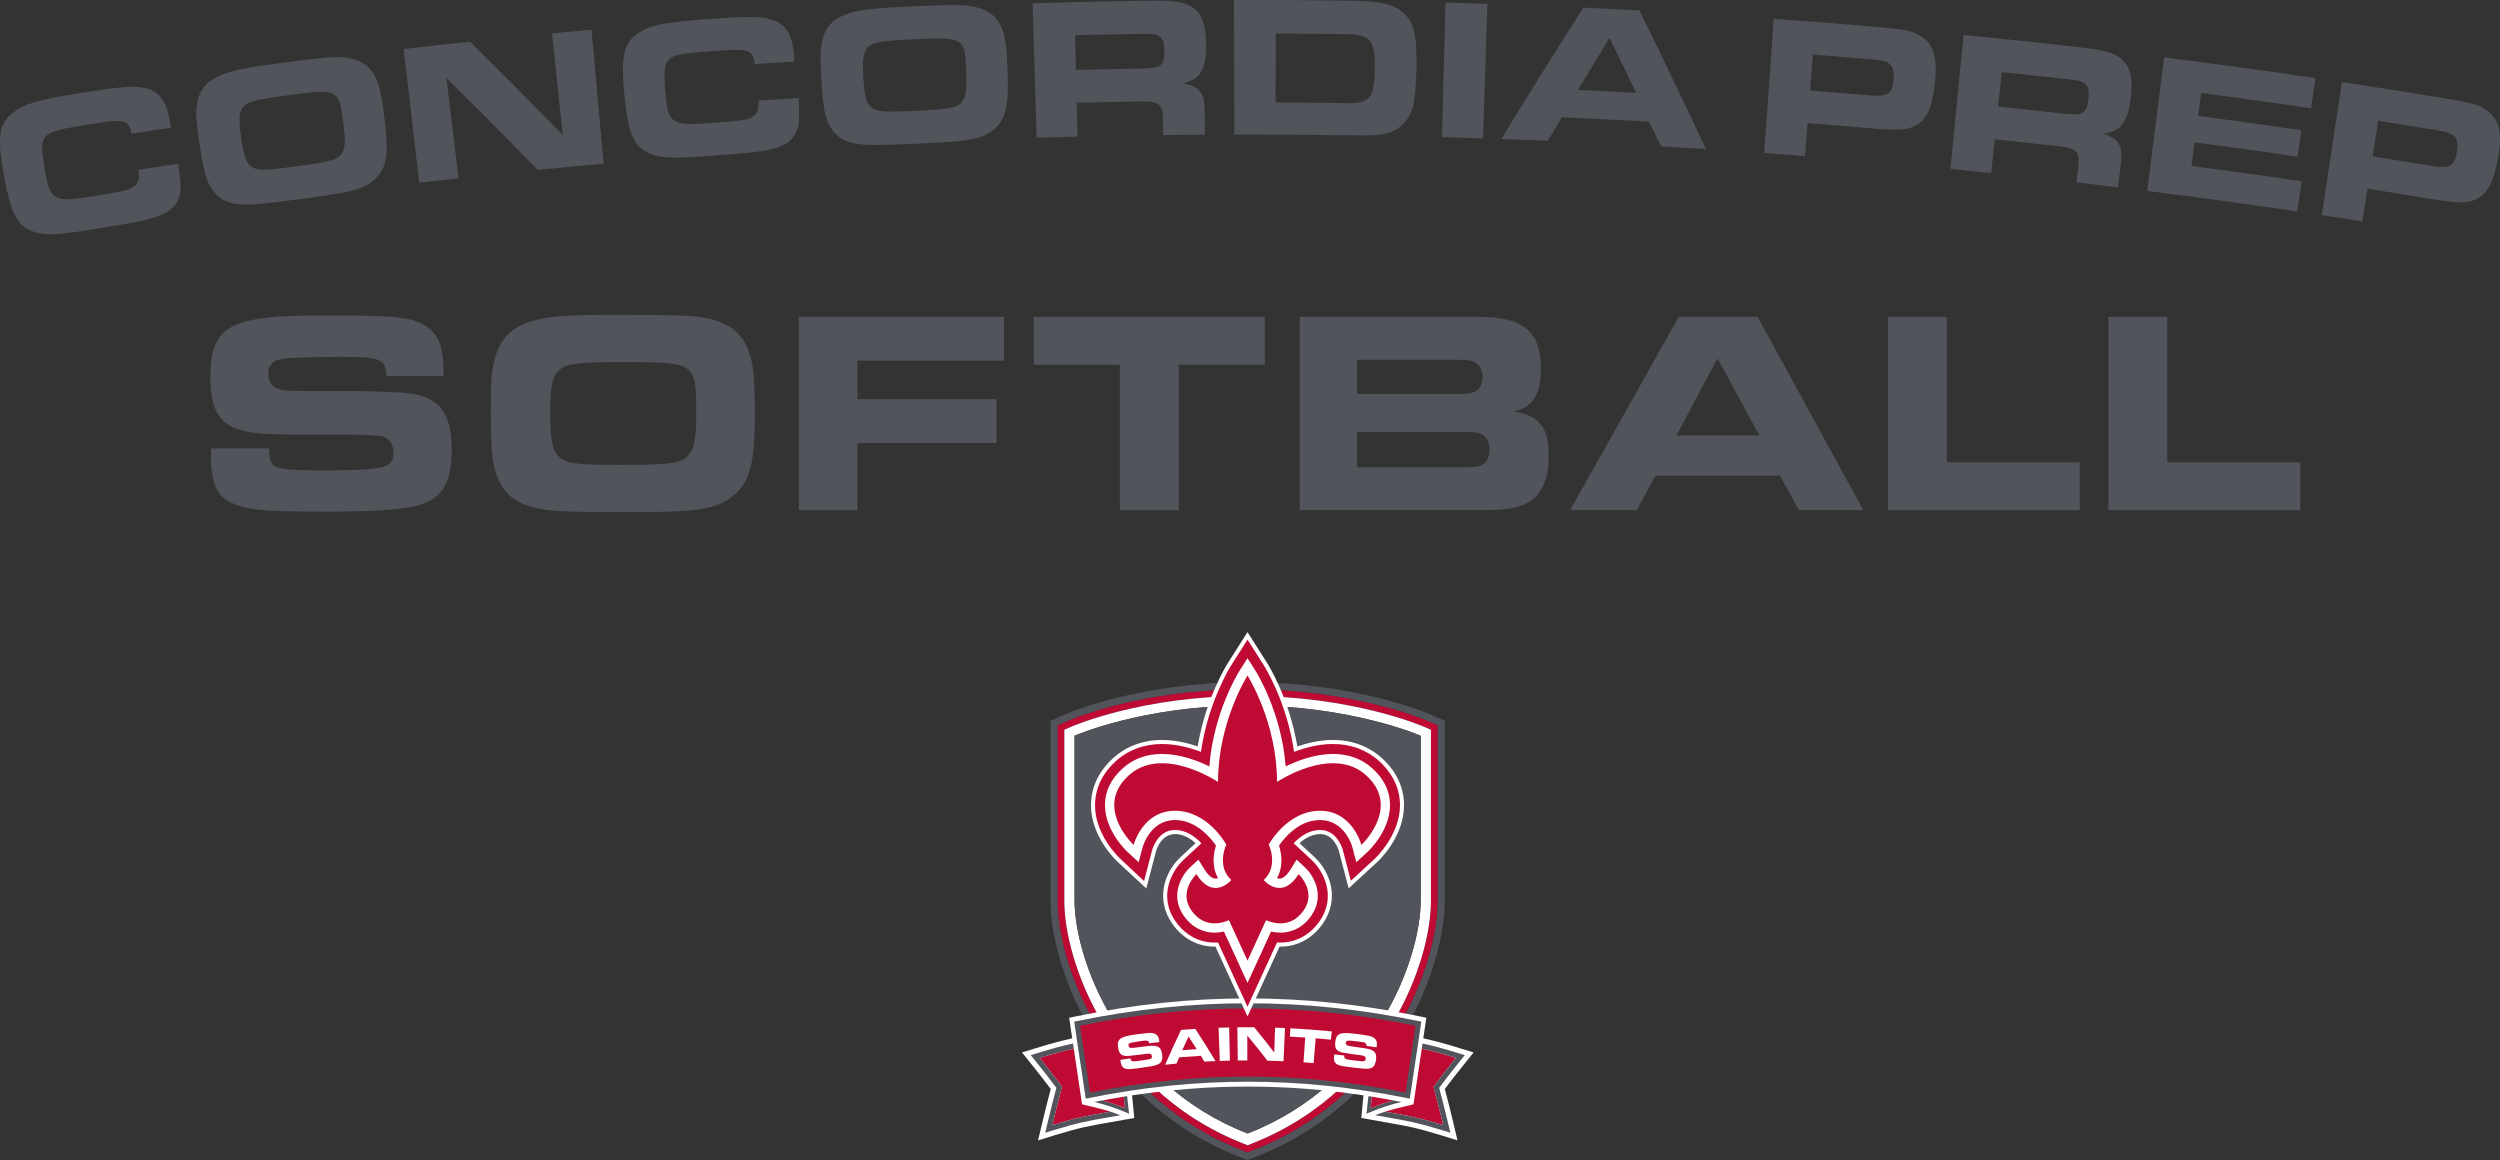 <?xml version="1.0" encoding="UTF-8"?>
<svg id="b" data-name="Layer 2" xmlns="http://www.w3.org/2000/svg" width="720" height="334.077" viewBox="0 0 720 334.077">
  <rect x="0" y="0" width="720" height="334.077" fill="#333333" stroke="none"/>
  <g id="c" data-name="Layer 1">
    <g>
      <g>
        <path d="M411.938,205.768c-.872-.379-21.722-9.304-52.726-9.304s-51.679,8.94-52.539,9.32l-4.108,1.821v51.939c0,8.72,3.158,23.25,12.023,37.877,6.952,11.472,19.92,26.974,42.224,35.68l2.509,.977,2.513-.983c22.302-8.702,35.269-24.204,42.219-35.675,8.864-14.627,12.021-29.157,12.021-37.877v-51.957l-4.136-1.819Zm2.087,53.776c0,8.444-3.079,22.549-11.724,36.813-6.786,11.2-19.446,26.336-41.211,34.829l-1.768,.69-1.766-.686c-21.768-8.494-34.427-23.631-41.215-34.833-8.646-14.265-11.726-28.37-11.726-36.813v-50.607l2.888-1.279c.843-.372,20.989-9.145,51.709-9.145s51.053,8.76,51.904,9.133l2.909,1.281v50.617Z" fill="#51555b"/>
        <path d="M359.212,198.513c-30.72,0-50.866,8.771-51.71,9.145l-2.888,1.279v50.607c0,8.441,3.081,22.547,11.726,36.811,6.788,11.202,19.449,26.339,41.215,34.835l1.766,.686,1.768-.69c21.768-8.496,34.425-23.631,41.211-34.831,8.646-14.263,11.725-28.368,11.725-36.811v-50.619l-2.91-1.281c-.85-.371-21.319-9.131-51.904-9.131m52.895,13.586v47.445c0,8.182-3.003,21.889-11.446,35.819-6.634,10.948-19.006,25.741-40.271,34.035l-1.069,.42-1.071-.42c-21.265-8.294-33.638-23.087-40.271-34.035-8.439-13.93-11.449-27.638-11.449-35.819v-49.358l1.75-.776c.827-.367,20.608-8.981,50.931-8.981s50.3,8.609,51.136,8.976l1.759,.771v1.923Z" fill="#bf0b34"/>
        <path d="M359.212,200.43c-30.323,0-50.104,8.612-50.931,8.981l-1.75,.775v49.358c0,8.182,3.01,21.889,11.449,35.819,6.634,10.948,19.006,25.743,40.271,34.037l1.073,.42,1.067-.42c21.265-8.294,33.637-23.089,40.271-34.037,8.443-13.93,11.446-27.638,11.446-35.819v-49.366l-1.757-.773c-.838-.365-20.82-8.974-51.138-8.974m49.954,58.91c0,16.428-12.778,52.652-49.843,67.116h-.005c-37.068-14.465-49.846-50.688-49.846-67.116v-47.441s19.694-8.729,49.74-8.729,49.954,8.729,49.954,8.729v47.441Z" fill="#fff"/>
        <path d="M309.472,211.898v47.441c0,16.43,12.778,52.653,49.848,67.118h.003c37.065-14.465,49.843-50.688,49.843-67.118v-47.441s-19.906-8.727-49.952-8.727-49.742,8.727-49.742,8.727" fill="#51555b"/>
        <path d="M424.389,303.101l-4.046-1.242c-4.46-1.382-7.522-2.186-10.435-2.818l.882-5.923-1.904-.402c-16.882-3.481-33.084-5.173-49.53-5.173s-32.649,1.692-49.536,5.175l-1.902,.397,.884,5.928c-2.909,.632-5.969,1.436-10.422,2.816l-4.048,1.242,2.712,3.384c2.322,2.894,3.591,4.515,5.57,7.139-.933,3.529-1.493,5.766-2.483,9.9l-1.165,4.91,4.639-1.443c7.158-2.214,10.221-2.747,15.779-3.718,1.477-.256,3.127-.543,5.069-.9l2.213-.385-.628-6.525c11.223-1.689,22.219-2.528,33.317-2.528s22.101,.84,33.324,2.53l-.626,6.523,2.213,.385c1.943,.356,3.592,.644,5.069,.9,5.56,.97,8.621,1.503,15.779,3.718l4.639,1.443-1.164-4.91c-.99-4.134-1.547-6.371-2.483-9.9,1.98-2.624,3.25-4.245,5.572-7.139l2.71-3.384Z" fill="#fff"/>
        <path d="M415.648,324.037c-1.05-4.379-1.613-6.611-2.7-10.699l-.094-.351,.217-.289c2.389-3.176,3.681-4.838,6.248-8.037-4.173-1.288-7.093-2.059-9.852-2.664l-2.091,14.018c-.037,.259-.071,.515-.109,.783l-.178,1.249-.016,.005-.002,.005-.012-.004-2.394,.577c-2.059,.492-3.857,.925-5.784,1.539,.33,.058,.655,.115,.967,.168,5.59,.974,8.707,1.519,15.8,3.7" fill="#bf0b34"/>
        <path d="M421.854,303.881l-1.95-.598c-4.356-1.348-7.365-2.142-10.218-2.763l-.221,1.477c2.76,.605,5.68,1.376,9.854,2.664-2.569,3.201-3.859,4.859-6.248,8.037l-.219,.289,.094,.349c1.087,4.09,1.651,6.322,2.7,10.701-7.091-2.183-10.211-2.726-15.798-3.698-.314-.055-.639-.111-.967-.169-.903,.288-1.837,.618-2.835,1.011,1.302,.235,2.472,.438,3.546,.626,5.618,.977,8.714,1.517,15.963,3.762l2.146,.667-.561-2.368c-1.05-4.385-1.614-6.627-2.659-10.565,2.251-2.989,3.536-4.639,6.036-7.751l1.337-1.671Z" fill="#51555b"/>
        <path d="M394.757,319.134l.362-3.289c-.335-.055-.676-.115-1.011-.168l-.559,5.076,.805-.342c3.536-1.496,6.165-2.283,9.226-3.056-.785-.155-1.565-.293-2.347-.439-2.064,.575-4.071,1.235-6.475,2.218" fill="#51555b"/>
        <path d="M401.231,316.915c-2.047-.383-4.085-.743-6.112-1.069l-.364,3.287c2.405-.983,4.411-1.643,6.475-2.218" fill="#bf0b34"/>
        <path d="M311.636,318.048l-.004-.002-.067-.48-2.322-15.567c-2.756,.605-5.674,1.374-9.842,2.662,2.567,3.199,3.859,4.859,6.248,8.035l.219,.289-.095,.351c-1.087,4.088-1.65,6.32-2.7,10.699,7.093-2.181,10.212-2.724,15.8-3.698,.312-.055,.637-.111,.967-.169-1.927-.614-3.725-1.045-5.782-1.537l-2.408-.58-.012,.004-.002-.007Z" fill="#bf0b34"/>
        <path d="M303.074,324.037c1.05-4.379,1.613-6.611,2.7-10.699l.094-.351-.217-.289c-2.389-3.176-3.681-4.838-6.248-8.037,4.168-1.286,7.086-2.057,9.842-2.662l-.221-1.477c-2.85,.621-5.856,1.415-10.207,2.76l-1.95,.6,1.339,1.671c2.498,3.114,3.785,4.762,6.034,7.753-1.045,3.936-1.609,6.179-2.657,10.564l-.563,2.368,2.146-.667c7.25-2.244,10.345-2.782,15.964-3.763,1.073-.185,2.243-.39,3.546-.625-1-.393-1.934-.723-2.835-1.011-.33,.058-.655,.115-.967,.168-5.59,.974-8.707,1.519-15.8,3.7" fill="#51555b"/>
        <path d="M323.964,319.134c-2.407-.985-4.413-1.644-6.479-2.22-.783,.146-1.562,.286-2.348,.439,3.065,.773,5.694,1.562,9.231,3.058l.805,.342-.559-5.078c-.335,.051-.676,.115-1.013,.168l.363,3.291Z" fill="#51555b"/>
        <path d="M323.602,315.844c-2.029,.328-4.069,.686-6.117,1.069,2.068,.575,4.074,1.237,6.481,2.221l-.363-3.291Z" fill="#bf0b34"/>
        <path d="M408.652,294.091c-16.802-3.465-32.927-5.152-49.296-5.152s-32.493,1.687-49.292,5.152l-.685,.141,.097,.693c.619,4.337,1.085,7.345,1.549,10.354,.464,3.01,.928,6.02,1.547,10.359l.111,.782,.775-.155c15.684-3.183,30.697-4.73,45.898-4.73s30.214,1.547,45.898,4.73l.775,.155,.111-.782c.621-4.344,1.085-7.354,1.551-10.368,.466-3.003,.93-6.013,1.547-10.345l.101-.693-.686-.141Z" fill="#51555b"/>
        <path d="M311.051,295.41c.568,3.963,1.008,6.802,1.445,9.642,.439,2.832,.875,5.66,1.44,9.595,15.502-3.097,30.369-4.602,45.421-4.602s29.917,1.505,45.419,4.602c.565-3.936,1.002-6.768,1.442-9.604,.438-2.835,.877-5.676,1.445-9.634-16.453-3.349-32.264-4.979-48.308-4.979s-31.853,1.63-48.304,4.979" fill="#bf0b34"/>
        <path d="M325.546,304.804c.023,.055,.028,.097,.037,.153,.127,.865,.958,.73,1.625,.667,.462-.064,.925-.113,1.387-.173,.648-.086,1.295-.185,1.953-.311,.646-.108,1.297-.171,1.202-.983-.09-.768-.827-.753-1.466-.674-.161,.021-.321,.041-.48,.06-1.613,.205-3.238,.427-4.863,.566-1.916,.153-2.629-.584-2.911-2.355-.221-1.401-.111-2.408,1.406-3.029,1.011-.431,3.255-.764,4.402-.91,.706-.083,1.412-.164,2.119-.24,1.223-.138,2.599-.279,3.434,.771,.388,.521,.441,1.177,.52,1.773-.976,.106-1.953,.217-2.929,.333-.131-.706-.593-.81-1.262-.755-.489,.046-.974,.109-1.447,.171-.768,.101-1.514,.243-2.276,.381-.528,.102-1.071,.298-.988,.866,.134,.919,1.143,.672,1.823,.61,.665-.083,1.33-.162,1.996-.24,.66-.085,1.307-.152,1.967-.231,2.274-.273,3.658,.019,3.915,2.484,.245,2.34-.743,2.869-2.925,3.301-1.237,.221-2.461,.406-3.703,.575-.642,.086-1.299,.18-1.948,.229-1.842,.152-3.045,.116-3.388-2.038-.03-.189-.06-.376-.09-.565,.963-.152,1.927-.3,2.89-.439" fill="#fff"/>
        <path d="M339.615,304.512c-.268,.602-.535,1.207-.799,1.81-1.08,.097-2.16,.201-3.239,.312,1.449-3.354,2.973-6.694,4.572-10.02,1.366-.109,2.73-.206,4.095-.293,2.015,3.067,3.959,6.158,5.831,9.274-1.073,.042-2.146,.094-3.218,.152-.333-.561-.67-1.122-1.006-1.681-2.08,.122-4.159,.27-6.235,.446m2.684-5.99c-.616,1.309-1.221,2.62-1.816,3.933,1.39-.111,2.781-.212,4.173-.298-.775-1.216-1.562-2.426-2.357-3.635" fill="#fff"/>
        <path d="M354.211,305.465c-.974,.023-1.946,.049-2.918,.085-.113-3.187-.224-6.371-.335-9.556,1.011-.035,2.026-.065,3.038-.088,.071,3.187,.143,6.373,.215,9.56" fill="#fff"/>
        <path d="M369.655,305.63c-1.547-.067-3.095-.12-4.644-.157-1.87-2.44-3.801-4.857-5.791-7.25,.004,2.394,.005,4.789,.009,7.183-.916,0-1.831,.007-2.747,.019-.042-3.188-.083-6.375-.122-9.561,1.611-.021,3.224-.025,4.836-.014,1.99,2.405,3.919,4.833,5.791,7.282,.076-2.387,.152-4.774,.229-7.163,.953,.032,1.906,.067,2.858,.109-.139,3.185-.281,6.368-.42,9.553" fill="#fff"/>
        <path d="M378.324,306.173c-.97-.079-1.943-.152-2.913-.219,.162-2.384,.326-4.767,.491-7.151-1.47-.101-2.941-.187-4.413-.261,.041-.798,.081-1.595,.122-2.393,3.979,.199,7.956,.499,11.924,.896-.079,.794-.159,1.588-.238,2.382-1.463-.146-2.925-.279-4.39-.399-.194,2.382-.388,4.764-.582,7.144" fill="#fff"/>
        <path d="M387.161,303.989c.009,.06,.004,.101-.004,.159-.102,.866,.734,.953,1.396,1.064,.462,.058,.921,.132,1.383,.192,.649,.085,1.299,.157,1.967,.208,.653,.064,1.297,.171,1.415-.639,.111-.764-.603-.942-1.24-1.03-.161-.023-.321-.044-.48-.067-1.611-.221-3.238-.427-4.842-.715-1.888-.348-2.384-1.244-2.197-3.028,.148-1.41,.515-2.355,2.138-2.564,1.089-.153,3.342,.108,4.487,.263,.702,.102,1.406,.208,2.108,.318,1.217,.185,2.585,.406,3.121,1.636,.24,.603,.122,1.251,.042,1.849-.972-.152-1.944-.298-2.918-.439,.056-.715-.363-.937-1.023-1.055-.483-.083-.97-.15-1.443-.212-.766-.102-1.524-.157-2.296-.221-.536-.039-1.11,.009-1.177,.579-.109,.925,.93,.947,1.599,1.062,.663,.092,1.327,.189,1.99,.288,.66,.088,1.302,.192,1.962,.286,2.267,.325,3.532,.969,3.141,3.416-.371,2.322-1.463,2.578-3.686,2.428-1.253-.108-2.483-.245-3.726-.404-.644-.083-1.3-.162-1.941-.282-1.816-.332-2.966-.679-2.74-2.848,.021-.189,.042-.379,.062-.57,.967,.104,1.934,.212,2.901,.326" fill="#fff"/>
        <path d="M359.283,292.737l-9.23-20.107c-4.974,.056-9.36-2.241-12.383-6.516-5.018-7.096-2.303-14.973,2.347-19.287l4.303-3.996c-1.514-1.378-3.541-2.624-5.921-2.624-4.139,.064-5.415,4.778-5.429,4.826l-2.828,10.83-8.215-7.603c-.79-.734-7.737-7.423-7.726-16.421,.002-3.479,1.092-8.628,6.258-13.388,3.793-3.495,8.702-5.344,14.195-5.344,3.673,0,7.222,.808,10.283,1.858,2.287-13.803,8.37-23.52,8.688-24.017l5.658-8.905,5.658,8.905c.318,.498,6.401,10.214,8.688,24.017,3.061-1.05,6.611-1.858,10.286-1.858,5.491,0,10.401,1.849,14.195,5.344,5.175,4.769,6.258,9.927,6.257,13.411-.002,9.021-6.95,15.68-7.742,16.411l-8.213,7.56-2.818-10.802c-.123-.416-1.491-4.764-5.313-4.822h-.002c-2.433,0-4.489,1.246-6.02,2.629l4.296,3.989c4.644,4.316,7.356,12.192,2.34,19.287-3.021,4.275-7.448,6.599-12.383,6.516l-9.23,20.107Z" fill="#fff"/>
        <path d="M397.318,219.308c-3.575-3.292-8.21-5.034-13.402-5.034-4.072,0-7.991,1.032-11.222,2.265-2.047-14.288-8.416-24.464-8.737-24.968l-4.674-7.352-4.674,7.352c-.321,.505-6.691,10.68-8.736,24.968-3.232-1.233-7.151-2.265-11.22-2.265-5.196,0-9.83,1.741-13.402,5.034-4.857,4.475-5.881,9.286-5.884,12.533-.009,8.501,6.601,14.863,7.354,15.562l6.77,6.332,2.336-8.946c.166-.58,1.747-5.676,6.44-5.75h.132c3.259,0,5.884,1.994,7.612,3.827l-.272,.254-.005-.009-4.923,4.572c-3.079,2.857-7.497,10.248-2.186,17.759,2.947,4.166,7.34,6.318,12.16,5.988l8.497,18.507,8.496-18.507c4.815,.326,9.217-1.821,12.162-5.99,5.311-7.509,.896-14.899-2.181-17.757l-4.923-4.572-.005,.007-.272-.256c1.729-1.837,4.353-3.823,7.608-3.823h.131c4.695,.074,6.274,5.17,6.422,5.696l2.329,8.923,6.782-6.244c.3-.279,7.365-6.881,7.368-15.551,0-3.254-1.02-8.07-5.883-12.554" fill="#bf0b34"/>
        <path d="M395.377,221.415c-3.079-2.837-6.934-4.275-11.462-4.275-5.214,0-10.281,1.943-13.637,3.589-1.221-15.62-8.406-27.094-8.739-27.62l-2.255-3.55-2.257,3.55c-.333,.526-7.518,12-8.741,27.62-3.354-1.646-8.422-3.589-13.634-3.589-4.526,0-8.383,1.438-11.462,4.275-3.285,3.028-4.954,6.537-4.96,10.428-.007,7.409,6.172,13.214,6.435,13.457l3.275,3.031,1.129-4.318c.019-.078,2.1-7.728,9.152-7.838l.178-.002c6.131,0,10.302,5.163,11.802,7.365-.648,2.036-1.385,5.865,.603,9.388-.233,.079-.475,.129-.715,.129-1.277,0-2.468-1.482-3.241-2.726l-1.713-2.754-2.377,2.206c-2.442,2.269-5.962,8.115-1.796,14.006,2.811,3.977,6.359,4.812,8.84,4.812,.886,0,1.786-.104,2.692-.311l6.788,14.784,6.784-14.784c.909,.206,1.809,.311,2.694,.311,2.481,0,6.029-.835,8.84-4.812,4.166-5.891,.649-11.737-1.791-14.004l-2.378-2.209-1.713,2.756c-.775,1.242-1.964,2.726-3.243,2.726-.24,0-.482-.049-.715-.129,1.987-3.525,1.249-7.351,.6-9.388,1.503-2.207,5.676-7.365,11.806-7.365l.176,.002c6.978,.109,9.069,7.532,9.15,7.838l1.124,4.307,3.275-3.015c.263-.242,6.44-6.015,6.442-13.445,.002-3.896-1.666-7.411-4.958-10.445" fill="#fff"/>
        <path d="M393.565,223.381c-9.743-8.977-25.785,1.814-25.785,1.814,0-17.281-8.497-30.651-8.497-30.651,0,0-8.497,13.371-8.497,30.651,0,0-16.04-10.791-25.782-1.814-9.741,8.976,.859,19.384,1.479,19.957,0,0,2.532-9.692,11.698-9.835,9.644-.152,14.99,9.738,14.99,9.738,0,0-2.959,6.112,1.434,10.219,0,0-5.157,6.11-10.027-1.719,0,0-5.348,4.965-1.433,10.502,3.917,5.538,9.454,3.34,10.789,2.77l5.348,11.649,5.346-11.649c1.339,.57,6.876,2.768,10.791-2.77,3.913-5.537-1.431-10.502-1.431-10.502-4.87,7.829-10.027,1.719-10.027,1.719,4.393-4.108,1.431-10.219,1.431-10.219,0,0,5.346-9.889,14.992-9.738,9.168,.143,11.696,9.835,11.696,9.835,.623-.573,11.222-10.982,1.484-19.957" fill="#bf0b34"/>
      </g>
      <g>
        <path d="M51.328,47.158c.776,5.581,.887,7.504,.333,9.348-1.015,3.503-3.905,5.521-9.852,6.857-2.334,.6-6.95,1.374-14.629,2.626-11.085,1.817-14.746,1.93-18.21,.457-4.224-1.748-6.026-5.558-8.005-16.891-1.759-10.07-1.218-13.883,2.498-16.881,3.179-2.606,6.856-3.781,17.857-5.583,14.655-2.37,17.885-2.53,21.486-1.444,3.416,1.065,5.394,4.236,6.238,9.867,.063,.422,.126,.843,.19,1.265-3.786,.568-7.57,1.147-11.354,1.736-.886-4.148-1.822-4.379-12.137-2.723-9.724,1.578-11.444,2.122-12.694,3.619-1.194,1.496-1.225,3.095-.181,9.281,1.548,9.172,2.53,9.686,13.841,7.836,8.759-1.414,10.03-1.661,11.548-2.609,1.574-.95,2.028-2.254,1.599-5.011,3.823-.595,7.646-1.179,11.472-1.752Z" fill="#51555b"/>
        <path d="M98.234,16.489c6.223,.335,9.545,3.044,11.109,9.113,.423,1.531,.915,4.631,1.477,9.303,1.115,9.287,.577,13.154-2.403,16.269-2.085,2.244-5.217,3.565-10.809,4.514-2.074,.381-7.226,1.107-10.987,1.611-9.212,1.233-13.923,1.731-16.304,1.595-4.39-.141-7.111-1.39-8.974-3.996-1.916-2.598-2.681-5.362-3.909-13.755-.942-6.437-1.063-8.065-.738-10.754,.521-4.244,2.497-6.765,6.739-8.661,3.17-1.385,6.737-2.14,17.128-3.538,11.335-1.506,14.838-1.809,17.671-1.702Zm-27.974,14.075c-1.417,1.43-1.621,3.398-.843,8.919,.792,5.636,1.552,7.644,3.176,8.649,1.746,1.049,3.697,.997,12.601-.198,10.184-1.35,12.235-1.945,13.344-3.961,.934-1.524,.978-3.519,.332-8.651-1.217-9.671-1.414-9.807-16.113-7.869-8.753,1.172-11.124,1.81-12.497,3.11Z" fill="#51555b"/>
        <path d="M116.259,14.135c6.365-.741,12.733-1.453,19.103-2.136,9.014,8.908,17.922,17.874,26.719,26.895-1.032-9.764-2.066-19.528-3.102-29.293,3.79-.363,7.581-.717,11.372-1.059,1.162,12.865,2.325,25.73,3.487,38.595-6.319,.571-12.636,1.171-18.95,1.8-8.674-8.905-17.452-17.756-26.336-26.551,1.171,9.651,2.34,19.302,3.509,28.954-3.774,.419-7.548,.848-11.319,1.287-1.494-12.831-2.988-25.662-4.482-38.492Z" fill="#51555b"/>
        <path d="M229.983,28.224c.293,5.626,.237,7.55-.472,9.342-1.31,3.402-4.357,5.164-10.382,5.981-2.369,.397-7.024,.769-14.764,1.352-11.175,.85-14.816,.652-18.133-1.119-4.046-2.107-5.51-6.06-6.505-17.52-.882-10.186-.02-13.937,3.93-16.601,3.381-2.32,7.136-3.174,18.223-4.018,14.766-1.093,17.994-.976,21.478,.418,3.305,1.354,4.997,4.687,5.353,10.369,.027,.426,.053,.851,.08,1.277-3.812,.239-7.624,.489-11.435,.749-.524-4.21-1.436-4.521-11.828-3.762-9.8,.732-11.555,1.124-12.925,2.508-1.315,1.388-1.481,2.977-.976,9.23,.753,9.272,1.682,9.869,13.081,9.003,8.825-.655,10.11-.789,11.701-1.601,1.646-.811,2.208-2.072,2.02-4.854,3.851-.262,7.702-.513,11.553-.754Z" fill="#51555b"/>
        <path d="M279.257,1.717c6.159,.873,9.234,3.855,10.266,10.036,.29,1.562,.513,4.692,.669,9.396,.312,9.348-.557,13.153-3.788,16.001-2.267,2.059-5.495,3.102-11.138,3.565-2.095,.201-7.28,.479-11.065,.657-9.264,.432-13.994,.523-16.348,.182-4.353-.519-6.95-1.999-8.578-4.755-1.683-2.752-2.204-5.572-2.705-14.041-.384-6.495-.362-8.126,.19-10.778,.882-4.185,3.063-6.524,7.444-8.047,3.271-1.106,6.879-1.551,17.334-2.046,11.402-.524,14.911-.524,17.719-.171Zm-29.027,11.609c-1.531,1.305-1.903,3.245-1.604,8.813,.304,5.684,.887,7.749,2.414,8.891,1.645,1.196,3.59,1.313,12.546,.891,10.243-.469,12.332-.879,13.61-2.795,1.058-1.44,1.276-3.422,1.074-8.59-.381-9.739-.562-9.89-15.347-9.229-8.805,.412-11.218,.845-12.693,2.02Z" fill="#51555b"/>
        <path d="M297.388,.926c11.385-.338,22.772-.583,34.16-.736,7.01-.092,10.107,.471,12.378,2.312,2.328,1.783,3.415,5.088,3.444,10.318,.042,7.205-1.71,10.058-6.689,11.206,4.88,.771,6.363,2.799,6.28,8.664,.013,2.034,.025,4.068,.038,6.102-4.005,.025-8.01,.062-12.015,.11-.019-1.608-.039-3.215-.058-4.823-.108-4.181-1.293-5.043-6.621-4.849-6.074,.092-12.149,.211-18.222,.357,.078,3.253,.156,6.506,.234,9.759-3.927,.094-7.853,.2-11.779,.316-.383-12.912-.766-25.823-1.149-38.735Zm31.126,18.83c5.766-.085,6.879-.787,6.834-4.624-.028-2.496-.278-3.539-1.057-4.345-.898-.914-1.905-1.08-5.513-1.028-6.387,.094-12.775,.219-19.162,.372,.08,3.329,.16,6.659,.239,9.989,6.218-.149,12.439-.27,18.658-.364Z" fill="#51555b"/>
        <path d="M355.395,.005c11.408-.024,22.818,.044,34.225,.206,8.379,.122,12.284,1.14,14.955,3.867,2.149,2.139,2.983,4.599,3.284,9.546,.074,1.801,.13,4.475,.088,6.335-.082,3.483-.402,7.488-.807,9.685-.755,4.635-4.101,8.158-8.374,8.892-2.226,.423-3.979,.507-8.117,.445-11.724-.175-23.448-.249-35.171-.225-.028-12.917-.055-25.834-.082-38.752Zm31.876,29.689c3.222,.043,3.456,.049,4.87-.395,2.885-.823,3.682-2.845,3.799-9.524,.144-8.13-1.249-9.848-8.17-9.944-6.783-.09-13.565-.148-20.347-.172-.024,6.622-.048,13.244-.072,19.867,6.64,.024,13.28,.08,19.92,.168Z" fill="#51555b"/>
        <path d="M416.318,.757c4.02,.108,8.04,.227,12.059,.358-.42,12.911-.841,25.821-1.261,38.731-3.946-.128-7.89-.246-11.837-.351,.346-12.913,.693-25.825,1.039-38.738Z" fill="#51555b"/>
        <path d="M455.997,2.196c5.383,.246,10.766,.513,16.148,.8,6.532,13.285,12.931,26.599,19.194,39.942-4.31-.275-8.62-.536-12.932-.784-1.15-2.374-2.303-4.748-3.461-7.12-8.379-.466-16.758-.881-25.14-1.244-1.348,2.248-2.691,4.498-4.03,6.748-4.468-.186-8.937-.357-13.407-.514,7.74-12.653,15.616-25.264,23.628-37.828Zm15.23,24.548c-2.54-5.295-5.102-10.585-7.685-15.871-3.054,5.007-6.087,10.02-9.1,15.039,5.596,.255,11.191,.532,16.785,.831Z" fill="#51555b"/>
        <path d="M510.856,5.421c10.081,.725,20.159,1.522,30.233,2.392,7.642,.666,9.576,1.084,11.953,2.527,3.79,2.274,4.929,5.945,4.237,13.232-.699,7.346-2.407,11.033-5.803,12.703-2.409,1.179-5.074,1.334-11.85,.743-6.349-.552-12.701-1.075-19.054-1.567-.246,3.167-.492,6.334-.737,9.501-3.919-.304-7.838-.598-11.757-.879,.927-12.884,1.852-25.768,2.779-38.652Zm27.764,22.065c4.872,.422,6.371-.491,6.697-4.138,.41-4.627-.671-5.78-5.806-6.222-5.8-.499-11.602-.974-17.405-1.424-.268,3.456-.537,6.912-.805,10.368,5.775,.448,11.547,.921,17.32,1.417Z" fill="#51555b"/>
        <path d="M565.509,10.067c11.348,1.114,22.689,2.32,34.022,3.618,6.975,.802,9.984,1.754,12.005,3.87,2.089,2.064,2.746,5.482,2.11,10.673-.877,7.153-2.976,9.756-8.071,10.262,4.753,1.387,5.968,3.586,5.138,9.394-.246,2.019-.492,4.038-.739,6.057-3.983-.486-7.967-.959-11.952-1.421,.185-1.597,.37-3.194,.555-4.791,.424-4.16-.643-5.169-5.961-5.653-6.046-.682-12.095-1.337-18.145-1.966-.336,3.236-.672,6.473-1.009,9.71-3.911-.407-7.824-.802-11.737-1.186,1.261-12.856,2.523-25.711,3.785-38.567Zm28.52,22.639c5.74,.652,6.933,.095,7.377-3.716,.289-2.48,.175-3.548-.497-4.445-.776-1.021-1.755-1.314-5.346-1.721-6.358-.719-12.718-1.41-19.081-2.071-.344,3.313-.688,6.626-1.033,9.938,6.195,.644,12.388,1.315,18.579,2.014Z" fill="#51555b"/>
        <path d="M666.856,22.5c-.427,2.893-.853,5.787-1.279,8.68-10.546-1.554-21.099-3.027-31.661-4.42-.291,2.208-.582,4.415-.873,6.623,9.923,1.308,19.839,2.688,29.748,4.139-.371,2.529-.741,5.059-1.111,7.588-9.872-1.446-19.752-2.821-29.639-4.124-.299,2.266-.598,4.531-.896,6.796,10.591,1.396,21.174,2.875,31.748,4.435-.427,2.894-.854,5.786-1.281,8.68-14.387-2.123-28.79-4.094-43.208-5.911,1.616-12.816,3.231-25.632,4.847-38.447,14.55,1.834,29.086,3.822,43.605,5.961Z" fill="#51555b"/>
        <path d="M674.477,23.637c10.016,1.514,20.023,3.1,30.023,4.758,7.585,1.262,9.486,1.833,11.748,3.458,3.612,2.565,4.465,6.313,3.204,13.525-1.269,7.269-3.263,10.81-6.789,12.209-2.5,.983-5.175,.93-11.901-.19-6.302-1.049-12.608-2.068-18.918-3.059-.493,3.138-.985,6.276-1.478,9.414-3.892-.611-7.785-1.211-11.679-1.799,1.93-12.772,3.86-25.545,5.79-38.317Zm26.022,24.178c4.836,.801,6.404,.01,7.015-3.6,.773-4.583-.22-5.814-5.317-6.66-5.758-.953-11.518-1.882-17.282-2.787-.537,3.424-1.075,6.849-1.612,10.273,5.735,.9,11.467,1.824,17.196,2.773Z" fill="#51555b"/>
      </g>
      <g>
        <path d="M77.44,129.147c.166,3.84,.584,4.756,2.586,5.507,1.251,.501,6.008,.836,11.348,.836,19.61,0,21.947-.584,21.947-5.174,0-2.254-1.085-3.923-2.838-4.507q-1.836-.584-10.598-.667h-15.352c-10.266,0-14.521-.584-18.109-2.42-4.006-2.085-5.842-6.509-5.842-14.103,0-10.011,2.838-14.269,10.85-16.188,4.504-1.168,11.013-1.586,23.198-1.586,19.527,0,24.031,.501,28.037,3.09,3.837,2.586,5.089,6.008,5.089,14.352h-16.52c0-4.839-1.669-5.507-12.603-5.507-5.424,0-12.683,.166-15.352,.332-4.507,.335-6.011,1.503-6.011,4.673,0,2.337,1.168,3.84,3.588,4.421,1.002,.252,1.337,.335,6.844,.418h15.773c1.501,0,9.012,.252,11.85,.418,10.595,.501,14.768,5.174,14.768,16.354,0,10.266-3.004,14.77-11.18,16.523-4.172,.919-12.434,1.42-24.535,1.42-19.275,0-23.53-.418-28.456-2.921-3.419-1.669-5.172-5.925-5.172-12.517,0-.501,0-1.586,.083-2.755h16.606Z" fill="#51555b"/>
        <path d="M202.942,91.514c8.596,1.584,12.769,6.008,13.937,14.937,.332,2.254,.498,6.758,.498,13.519,0,13.433-1.418,18.857-6.174,22.78-3.339,2.838-8.012,4.172-16.105,4.507-3.004,.166-10.432,.249-15.856,.249-13.267,0-20.028-.249-23.364-.919-6.177-1.083-9.765-3.419-11.85-7.508-2.171-4.089-2.672-8.178-2.672-20.363,0-9.344,.169-11.681,1.168-15.438,1.586-5.925,4.839-9.095,11.099-10.93,4.673-1.334,9.762-1.669,24.449-1.669,16.022,0,20.944,.166,24.867,.836Zm-41.556,14.77c-2.254,1.75-2.921,4.504-2.921,12.517,0,8.176,.667,11.18,2.755,12.932,2.254,1.836,5.006,2.171,17.774,2.171,14.602,0,17.605-.501,19.527-3.17,1.584-2.004,2.002-4.839,2.002-12.268,0-14.02-.249-14.186-21.113-14.186-12.434,0-15.853,.418-18.023,2.004Z" fill="#51555b"/>
        <path d="M230.061,91.262h59.082v12.6h-42.224v11.099h40.053v12.6h-40.053v19.361h-16.858v-55.66Z" fill="#51555b"/>
        <path d="M322.518,105.03h-24.784v-13.768h66.507v13.768h-24.784v41.891h-16.938v-41.891Z" fill="#51555b"/>
        <path d="M374.334,91.262h50.236c6.426,0,9.931,.584,12.852,2.004,4.504,2.337,6.34,6.091,6.34,13.184,0,7.259-2.503,11.013-7.76,12.016,7.511,1.418,10.014,4.673,10.014,12.769,0,7.007-2.002,11.431-6.426,13.768-2.586,1.334-6.257,1.919-12.683,1.919h-52.573v-55.66Zm44.978,22.199c3.256,0,4.421-.169,5.507-.67,1.337-.75,2.171-2.251,2.171-4.172,0-2.251-1.085-3.92-2.921-4.588-1.085-.335-1.919-.418-5.174-.418h-28.037v9.848h28.456Zm1.836,21.11c3.422,0,4.089-.083,5.174-.418,1.669-.584,2.669-2.251,2.669-4.588,0-2.42-.999-4.089-2.835-4.756-1.002-.335-1.669-.418-5.426-.418h-29.873v10.18h30.291Z" fill="#51555b"/>
        <path d="M483.483,91.262h22.697l30.457,55.66h-18.525l-5.507-9.931h-35.884l-5.341,9.931h-19.192l31.293-55.66Zm23.198,34.131l-12.016-22.199-11.85,22.199h23.865Z" fill="#51555b"/>
        <path d="M543.727,91.262h16.941v41.891h38.301v13.768h-55.242v-55.66Z" fill="#51555b"/>
        <path d="M607.23,91.262h16.941v41.891h38.301v13.768h-55.242v-55.66Z" fill="#51555b"/>
      </g>
    </g>
  </g>
</svg>